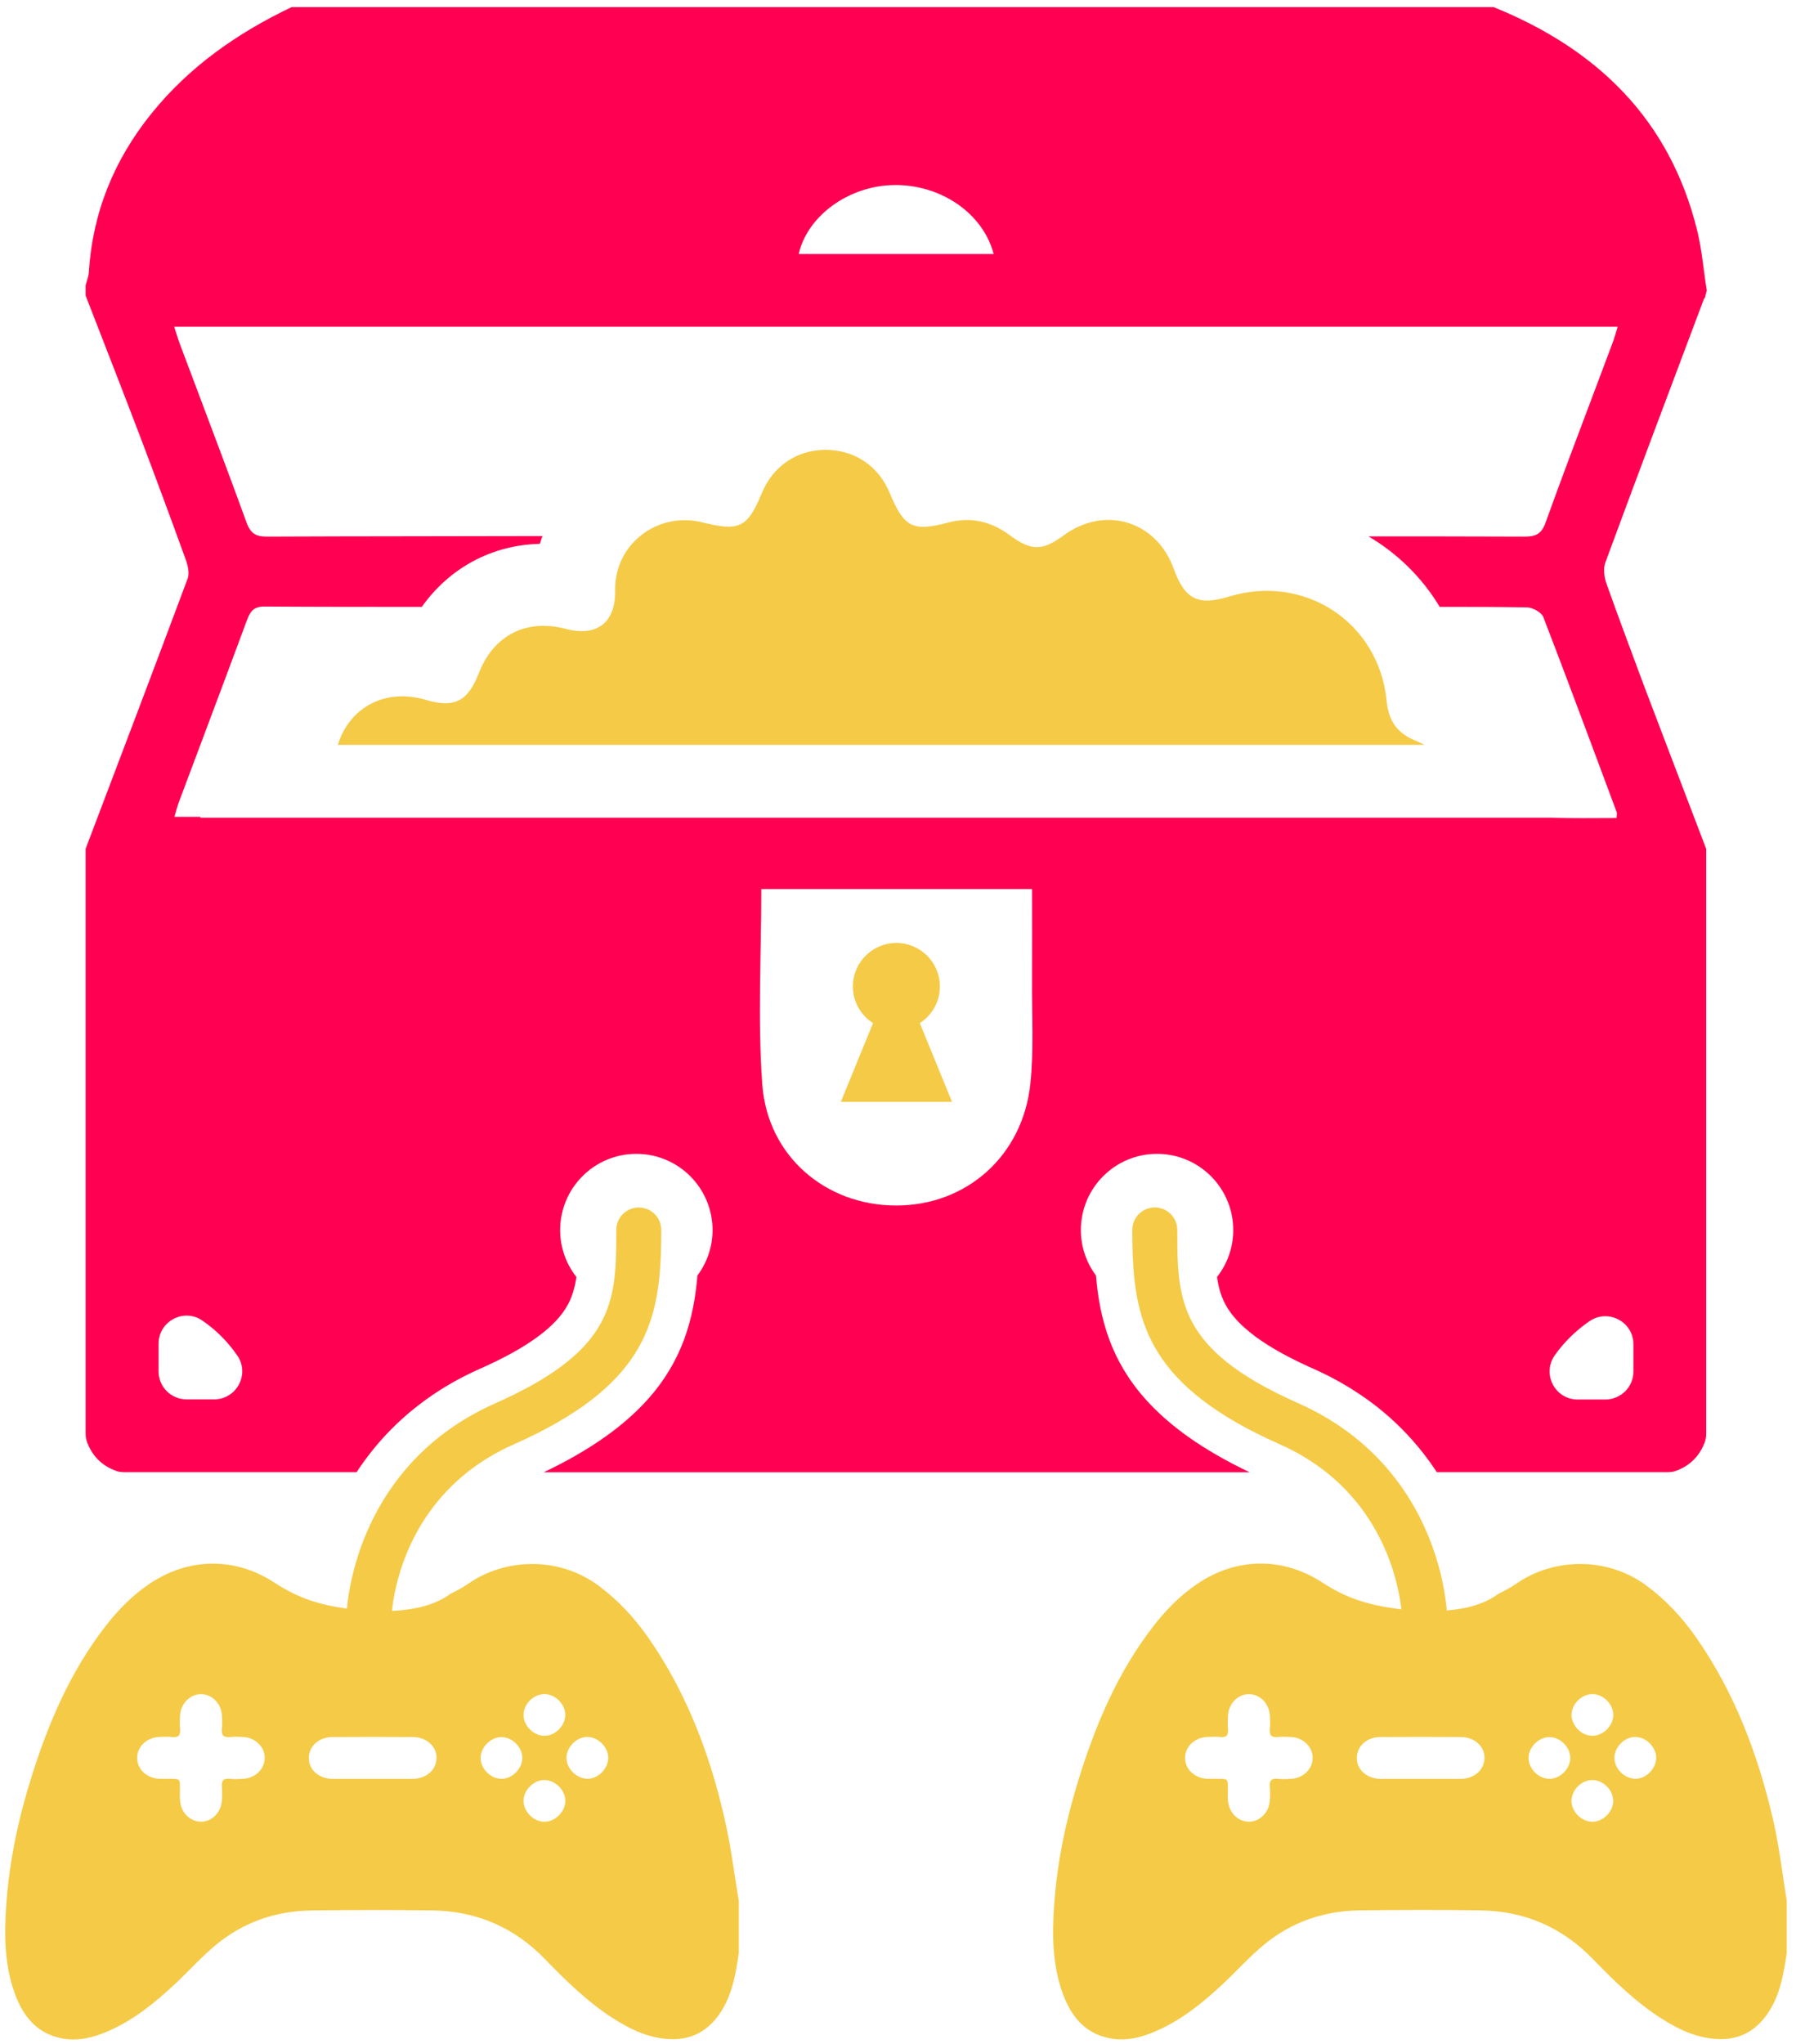 <svg width="167" height="190" viewBox="0 0 167 190" fill="none" xmlns="http://www.w3.org/2000/svg">
<g clip-path="url(#clip0_1870_1699)">
<path d="M149.375 54.236C149.164 53.635 149.065 52.844 149.276 52.276C152.284 44.122 155.352 35.988 158.413 27.853C158.439 27.774 158.492 27.708 158.545 27.642C158.591 27.444 158.657 27.187 158.703 26.989C158.4 25.116 158.255 23.209 157.799 21.375C155.246 11.07 148.491 4.552 138.879 0.66H27.122C22.081 3.061 17.589 6.195 14.059 10.582C10.596 14.883 8.603 19.772 8.26 25.314C8.234 25.723 8.062 26.118 7.963 26.521V27.477C9.659 31.858 11.381 36.232 13.05 40.626C14.481 44.393 15.88 48.173 17.252 51.96C17.457 52.52 17.642 53.259 17.45 53.774C14.323 62.159 11.137 70.518 7.963 78.889C7.963 101.848 7.963 110.259 7.963 133.218C7.963 133.495 7.996 133.772 8.095 134.036C8.577 135.329 9.468 136.219 10.761 136.701C11.018 136.8 11.302 136.833 11.579 136.833H33.158C34.709 134.465 36.8 132.109 39.63 130.071C41.095 129.015 42.757 128.045 44.644 127.214C49.018 125.275 51.69 123.328 52.805 121.257C53.227 120.478 53.458 119.627 53.596 118.691C52.653 117.49 52.086 115.973 52.086 114.33C52.086 110.418 55.259 107.244 59.171 107.244C63.083 107.244 66.256 110.418 66.256 114.33C66.256 115.913 65.729 117.371 64.851 118.552C64.508 122.649 63.42 126.508 60.22 130.077C58.083 132.459 55.002 134.722 50.562 136.84H116.197C111.757 134.722 108.683 132.466 106.539 130.077C103.339 126.508 102.251 122.655 101.908 118.552C101.03 117.371 100.503 115.913 100.503 114.33C100.503 110.418 103.676 107.244 107.588 107.244C111.5 107.244 114.673 110.418 114.673 114.33C114.673 115.979 114.106 117.49 113.163 118.691C113.301 119.634 113.532 120.478 113.954 121.257C115.076 123.328 117.741 125.275 122.115 127.214C124.002 128.052 125.664 129.022 127.129 130.071C129.959 132.103 132.051 134.465 133.601 136.833H155.042C155.319 136.833 155.603 136.8 155.86 136.701C157.153 136.219 158.037 135.329 158.519 134.042C158.618 133.785 158.651 133.501 158.651 133.224V78.903C156.711 73.816 154.758 68.73 152.832 63.643C151.671 60.51 150.49 57.383 149.375 54.236ZM83.145 17.199C87.493 17.14 91.418 19.838 92.395 23.611C86.345 23.611 80.308 23.611 74.266 23.611C75.084 20.029 78.956 17.252 83.145 17.199ZM16.632 74.555C17.298 72.781 17.965 71.006 18.631 69.231C20.076 65.392 21.514 61.552 22.939 57.706C23.242 56.894 23.526 56.373 24.569 56.373C29.451 56.406 34.339 56.406 39.221 56.406C41.774 52.804 45.726 50.647 50.192 50.548C50.271 50.304 50.35 50.06 50.443 49.822C41.906 49.849 33.369 49.835 24.839 49.875C23.757 49.882 23.289 49.565 22.913 48.536C21.514 44.683 20.069 40.85 18.625 37.017C17.991 35.335 17.358 33.652 16.724 31.97C16.54 31.482 16.401 30.987 16.197 30.367C60.965 30.367 105.576 30.367 150.424 30.367C150.252 30.915 150.12 31.396 149.949 31.858C149.322 33.527 148.695 35.19 148.069 36.859C146.597 40.758 145.126 44.657 143.714 48.575C143.332 49.644 142.797 49.875 141.755 49.875C136.919 49.855 132.077 49.855 127.241 49.855C129.953 51.438 132.242 53.695 133.871 56.406C136.57 56.4 139.268 56.406 141.973 56.452C142.501 56.459 143.332 56.908 143.503 57.35C145.054 61.367 146.564 65.405 148.075 69.442C148.827 71.468 149.586 73.493 150.338 75.518C150.371 75.604 150.331 75.723 150.312 76.033C148.227 76.033 146.208 76.073 144.196 76H18.631V75.921C17.833 75.921 17.035 75.921 16.223 75.921C16.362 75.439 16.474 74.984 16.632 74.555ZM95.812 100.693C95.113 107.449 89.848 112.074 83.271 112.047C76.766 112.021 71.376 107.462 70.881 100.799C70.446 94.835 70.789 88.818 70.789 82.637C71.719 82.637 72.642 82.637 73.573 82.637C80.15 82.637 86.556 82.637 93.16 82.637C94.097 82.637 95.02 82.637 95.964 82.637C95.964 85.526 95.977 88.304 95.964 91.075C95.937 94.281 96.142 97.513 95.812 100.693ZM19.911 130.064H17.345C15.906 130.064 14.745 128.896 14.745 127.465V124.892C14.745 122.807 17.087 121.554 18.809 122.735C20.082 123.605 21.211 124.734 22.075 126.007C23.249 127.729 21.996 130.064 19.911 130.064ZM151.882 127.478C151.882 128.916 150.714 130.077 149.276 130.077H146.696C144.585 130.077 143.358 127.702 144.565 125.974C145.41 124.767 146.518 123.678 147.792 122.801C149.52 121.613 151.882 122.84 151.882 124.945V127.478Z" fill="#FF0052"/>
<path d="M131.668 68.862C129.94 68.169 129.115 67.041 128.937 65.161C128.224 57.838 121.304 53.299 114.251 55.456C111.401 56.327 110.161 55.7 109.139 52.864C107.529 48.404 102.72 46.953 98.893 49.77C96.927 51.221 95.885 51.221 93.886 49.743C92.157 48.463 90.277 48.008 88.173 48.569C84.861 49.44 84.069 49.037 82.73 45.818C81.681 43.298 79.451 41.807 76.76 41.813C74.074 41.82 71.864 43.331 70.822 45.864C69.522 49.031 68.737 49.413 65.353 48.562C61.131 47.493 57.12 50.594 57.199 54.876C57.252 57.877 55.516 59.217 52.574 58.445C48.932 57.488 45.885 59.052 44.519 62.575C43.503 65.2 42.236 65.834 39.591 65.049C35.83 63.934 32.505 65.728 31.41 69.231H43.496H128.818H132.447C132.189 69.093 131.932 68.974 131.668 68.862Z" fill="#F5CA46"/>
<path d="M87.394 91.688C87.394 89.458 85.587 87.644 83.35 87.644C81.12 87.644 79.306 89.452 79.306 91.688C79.306 93.12 80.052 94.373 81.18 95.092L78.185 102.409H88.522L85.527 95.092C86.649 94.373 87.394 93.12 87.394 91.688Z" fill="#F5CA46"/>
<path d="M164.852 169.054C163.453 163.057 161.303 157.357 157.76 152.257C156.46 150.39 154.936 148.734 153.096 147.375C149.415 144.651 144.447 144.802 141.01 147.184C140.482 147.553 139.908 147.857 139.321 148.141C138.918 148.444 138.463 148.695 137.982 148.906C136.939 149.355 135.745 149.585 134.525 149.684C134.406 148.127 133.68 142.164 129.273 136.826C127.274 134.405 124.517 132.109 120.71 130.42C120.44 130.302 120.182 130.183 119.925 130.064C113.499 127.082 111.019 124.199 110.069 120.953C109.475 118.922 109.468 116.744 109.468 114.317C109.468 113.162 108.532 112.225 107.377 112.225C106.223 112.225 105.286 113.162 105.286 114.317C105.286 116.771 105.378 119.04 105.853 121.178C106.579 124.41 108.189 127.326 111.718 130.064C113.572 131.502 115.947 132.888 119.001 134.24C120.67 134.979 122.089 135.863 123.303 136.82C128.976 141.312 130.091 147.586 130.302 149.579C130.137 149.559 129.973 149.539 129.814 149.519C129.22 149.44 128.653 149.341 128.106 149.229C127.657 149.137 127.221 149.018 126.793 148.893C126.74 148.88 126.694 148.86 126.641 148.847C125.387 148.457 124.207 147.91 122.993 147.111C119.298 144.684 114.964 144.743 111.309 147.224C109.712 148.306 108.386 149.671 107.212 151.189C103.979 155.371 101.941 160.141 100.371 165.142C99.15 169.021 98.306 172.979 98.022 177.043C97.831 179.787 97.844 182.545 98.787 185.197C99.54 187.315 100.8 188.964 103.142 189.439C104.652 189.749 106.097 189.386 107.476 188.786C109.871 187.75 111.863 186.127 113.75 184.359C115.01 183.178 116.171 181.879 117.497 180.777C120.077 178.633 123.111 177.597 126.456 177.558C130.203 177.511 133.951 177.498 137.698 177.558C141.762 177.624 145.252 179.134 148.089 182.057C150.054 184.082 152.06 186.055 154.448 187.585C156.111 188.648 157.852 189.479 159.884 189.525C161.804 189.565 163.256 188.733 164.331 187.196C165.373 185.699 165.756 183.97 166.033 182.209C166.073 181.971 166.106 181.734 166.139 181.49C166.139 179.893 166.139 178.297 166.139 176.7C165.736 174.147 165.433 171.567 164.852 169.054ZM120.064 165.333C119.641 165.359 119.219 165.379 118.803 165.333C118.197 165.267 118.025 165.531 118.071 166.092C118.111 166.534 118.104 166.982 118.065 167.418C117.966 168.506 117.108 169.331 116.112 169.318C115.116 169.305 114.271 168.473 114.185 167.385C114.152 166.989 114.179 166.586 114.172 166.191C114.166 165.34 114.166 165.34 113.288 165.333C112.958 165.333 112.622 165.34 112.292 165.333C111.091 165.293 110.181 164.442 110.194 163.374C110.207 162.325 111.091 161.487 112.259 161.441C112.655 161.427 113.057 161.401 113.453 161.447C114.06 161.513 114.238 161.249 114.185 160.689C114.146 160.273 114.159 159.844 114.185 159.428C114.258 158.314 115.129 157.449 116.145 157.462C117.148 157.476 117.985 158.3 118.071 159.389C118.104 159.831 118.117 160.28 118.071 160.715C118.012 161.322 118.269 161.5 118.83 161.447C119.245 161.408 119.674 161.421 120.09 161.447C121.211 161.52 122.069 162.391 122.056 163.4C122.049 164.429 121.185 165.267 120.064 165.333ZM135.818 165.34C135.798 165.34 135.771 165.34 135.752 165.34C134.511 165.34 133.271 165.34 132.031 165.34C130.81 165.34 129.597 165.346 128.376 165.34C127.083 165.326 126.133 164.469 126.166 163.36C126.192 162.259 127.109 161.454 128.383 161.447C130.863 161.434 133.344 161.434 135.824 161.447C137.117 161.454 138.067 162.318 138.034 163.426C137.995 164.528 137.084 165.32 135.818 165.34ZM144.038 165.333C143.035 165.307 142.131 164.383 142.131 163.393C142.131 162.377 143.101 161.427 144.104 161.454C145.107 161.48 146.01 162.404 146.01 163.393C146.017 164.403 145.047 165.359 144.038 165.333ZM148.023 169.324C147.013 169.285 146.116 168.361 146.123 167.372C146.129 166.349 147.106 165.406 148.108 165.445C149.118 165.485 150.015 166.402 150.002 167.398C149.995 168.414 149.025 169.357 148.023 169.324ZM148.075 161.335C147.059 161.342 146.109 160.378 146.129 159.369C146.149 158.366 147.066 157.462 148.062 157.456C149.078 157.449 150.035 158.412 150.008 159.422C149.989 160.425 149.065 161.328 148.075 161.335ZM152.001 165.326C150.991 165.28 150.101 164.343 150.114 163.36C150.134 162.338 151.11 161.394 152.113 161.441C153.122 161.487 154.013 162.417 154 163.407C153.98 164.436 153.003 165.379 152.001 165.326Z" fill="#F5CA46"/>
<path d="M60.312 152.257C59.013 150.39 57.489 148.734 55.648 147.375C51.967 144.651 46.999 144.802 43.562 147.184C43.034 147.553 42.46 147.857 41.873 148.141C41.346 148.543 40.739 148.847 40.079 149.084C38.964 149.48 37.704 149.671 36.45 149.724C36.622 147.916 37.645 141.438 43.463 136.826C44.677 135.863 46.102 134.986 47.771 134.247C50.826 132.894 53.201 131.502 55.054 130.071C58.584 127.333 60.2 124.417 60.919 121.184C61.395 119.047 61.487 116.777 61.487 114.323C61.487 113.169 60.55 112.232 59.395 112.232C58.241 112.232 57.304 113.169 57.304 114.323C57.304 116.751 57.304 118.922 56.704 120.96C55.754 124.206 53.273 127.089 46.848 130.071C46.59 130.19 46.333 130.308 46.062 130.427C42.256 132.116 39.498 134.405 37.499 136.833C33.244 141.979 32.419 147.712 32.261 149.513C31.014 149.341 29.886 149.104 28.811 148.734C27.703 148.352 26.647 147.837 25.552 147.118C21.857 144.69 17.523 144.75 13.868 147.23C12.272 148.312 10.945 149.678 9.771 151.195C6.539 155.378 4.5 160.148 2.93 165.148C1.709 169.027 0.865 172.986 0.581 177.05C0.39 179.794 0.403 182.552 1.347 185.204C2.099 187.322 3.359 188.971 5.701 189.446C7.211 189.756 8.656 189.393 10.035 188.793C12.43 187.757 14.422 186.134 16.309 184.366C17.569 183.185 18.73 181.885 20.056 180.784C22.636 178.64 25.671 177.604 29.015 177.564C32.763 177.518 36.51 177.505 40.257 177.564C44.321 177.63 47.811 179.141 50.648 182.064C52.614 184.089 54.619 186.061 57.007 187.592C58.67 188.654 60.411 189.485 62.443 189.532C64.363 189.571 65.815 188.74 66.89 187.203C67.932 185.705 68.315 183.977 68.592 182.215C68.632 181.978 68.665 181.74 68.698 181.496C68.698 179.9 68.698 178.303 68.698 176.707C68.269 174.16 67.965 171.574 67.378 169.06C66.013 163.057 63.855 157.357 60.312 152.257ZM22.623 165.333C22.2 165.359 21.778 165.379 21.363 165.333C20.756 165.267 20.584 165.531 20.63 166.092C20.67 166.534 20.663 166.982 20.624 167.418C20.525 168.506 19.667 169.331 18.671 169.318C17.675 169.305 16.83 168.473 16.744 167.385C16.712 166.989 16.738 166.586 16.731 166.191C16.725 165.34 16.725 165.34 15.847 165.333C15.517 165.333 15.181 165.34 14.851 165.333C13.65 165.293 12.74 164.442 12.753 163.374C12.766 162.325 13.65 161.487 14.818 161.441C15.214 161.427 15.616 161.401 16.012 161.447C16.619 161.513 16.797 161.249 16.744 160.689C16.705 160.273 16.718 159.844 16.744 159.428C16.817 158.314 17.688 157.449 18.704 157.462C19.707 157.476 20.544 158.3 20.63 159.389C20.663 159.831 20.676 160.28 20.63 160.715C20.571 161.322 20.828 161.5 21.389 161.447C21.805 161.408 22.233 161.421 22.649 161.447C23.77 161.52 24.628 162.391 24.615 163.4C24.602 164.429 23.744 165.267 22.623 165.333ZM38.37 165.34C38.35 165.34 38.324 165.34 38.304 165.34C37.064 165.34 35.824 165.34 34.583 165.34C33.363 165.34 32.149 165.346 30.928 165.34C29.635 165.326 28.685 164.469 28.718 163.36C28.745 162.259 29.662 161.454 30.935 161.447C33.416 161.434 35.896 161.434 38.377 161.447C39.67 161.454 40.62 162.318 40.587 163.426C40.554 164.528 39.643 165.32 38.37 165.34ZM46.597 165.333C45.594 165.307 44.69 164.383 44.69 163.393C44.69 162.377 45.66 161.427 46.663 161.454C47.666 161.48 48.569 162.404 48.569 163.393C48.569 164.403 47.6 165.359 46.597 165.333ZM50.582 169.324C49.572 169.285 48.675 168.361 48.682 167.372C48.688 166.349 49.665 165.406 50.667 165.445C51.677 165.485 52.574 166.402 52.567 167.398C52.554 168.414 51.584 169.357 50.582 169.324ZM50.628 161.335C49.612 161.342 48.655 160.378 48.682 159.369C48.701 158.366 49.618 157.462 50.615 157.456C51.631 157.449 52.587 158.412 52.561 159.422C52.541 160.425 51.624 161.328 50.628 161.335ZM54.56 165.326C53.55 165.28 52.66 164.343 52.673 163.36C52.693 162.338 53.669 161.394 54.672 161.441C55.681 161.487 56.572 162.417 56.559 163.407C56.539 164.436 55.556 165.379 54.56 165.326Z" fill="#F5CA46"/>
</g>
<defs>
<clipPath id="clip0_1870_1699">
<rect width="165.663" height="188.885" fill="white" transform="translate(0.502 0.66)"/>
</clipPath>
</defs>
</svg>
